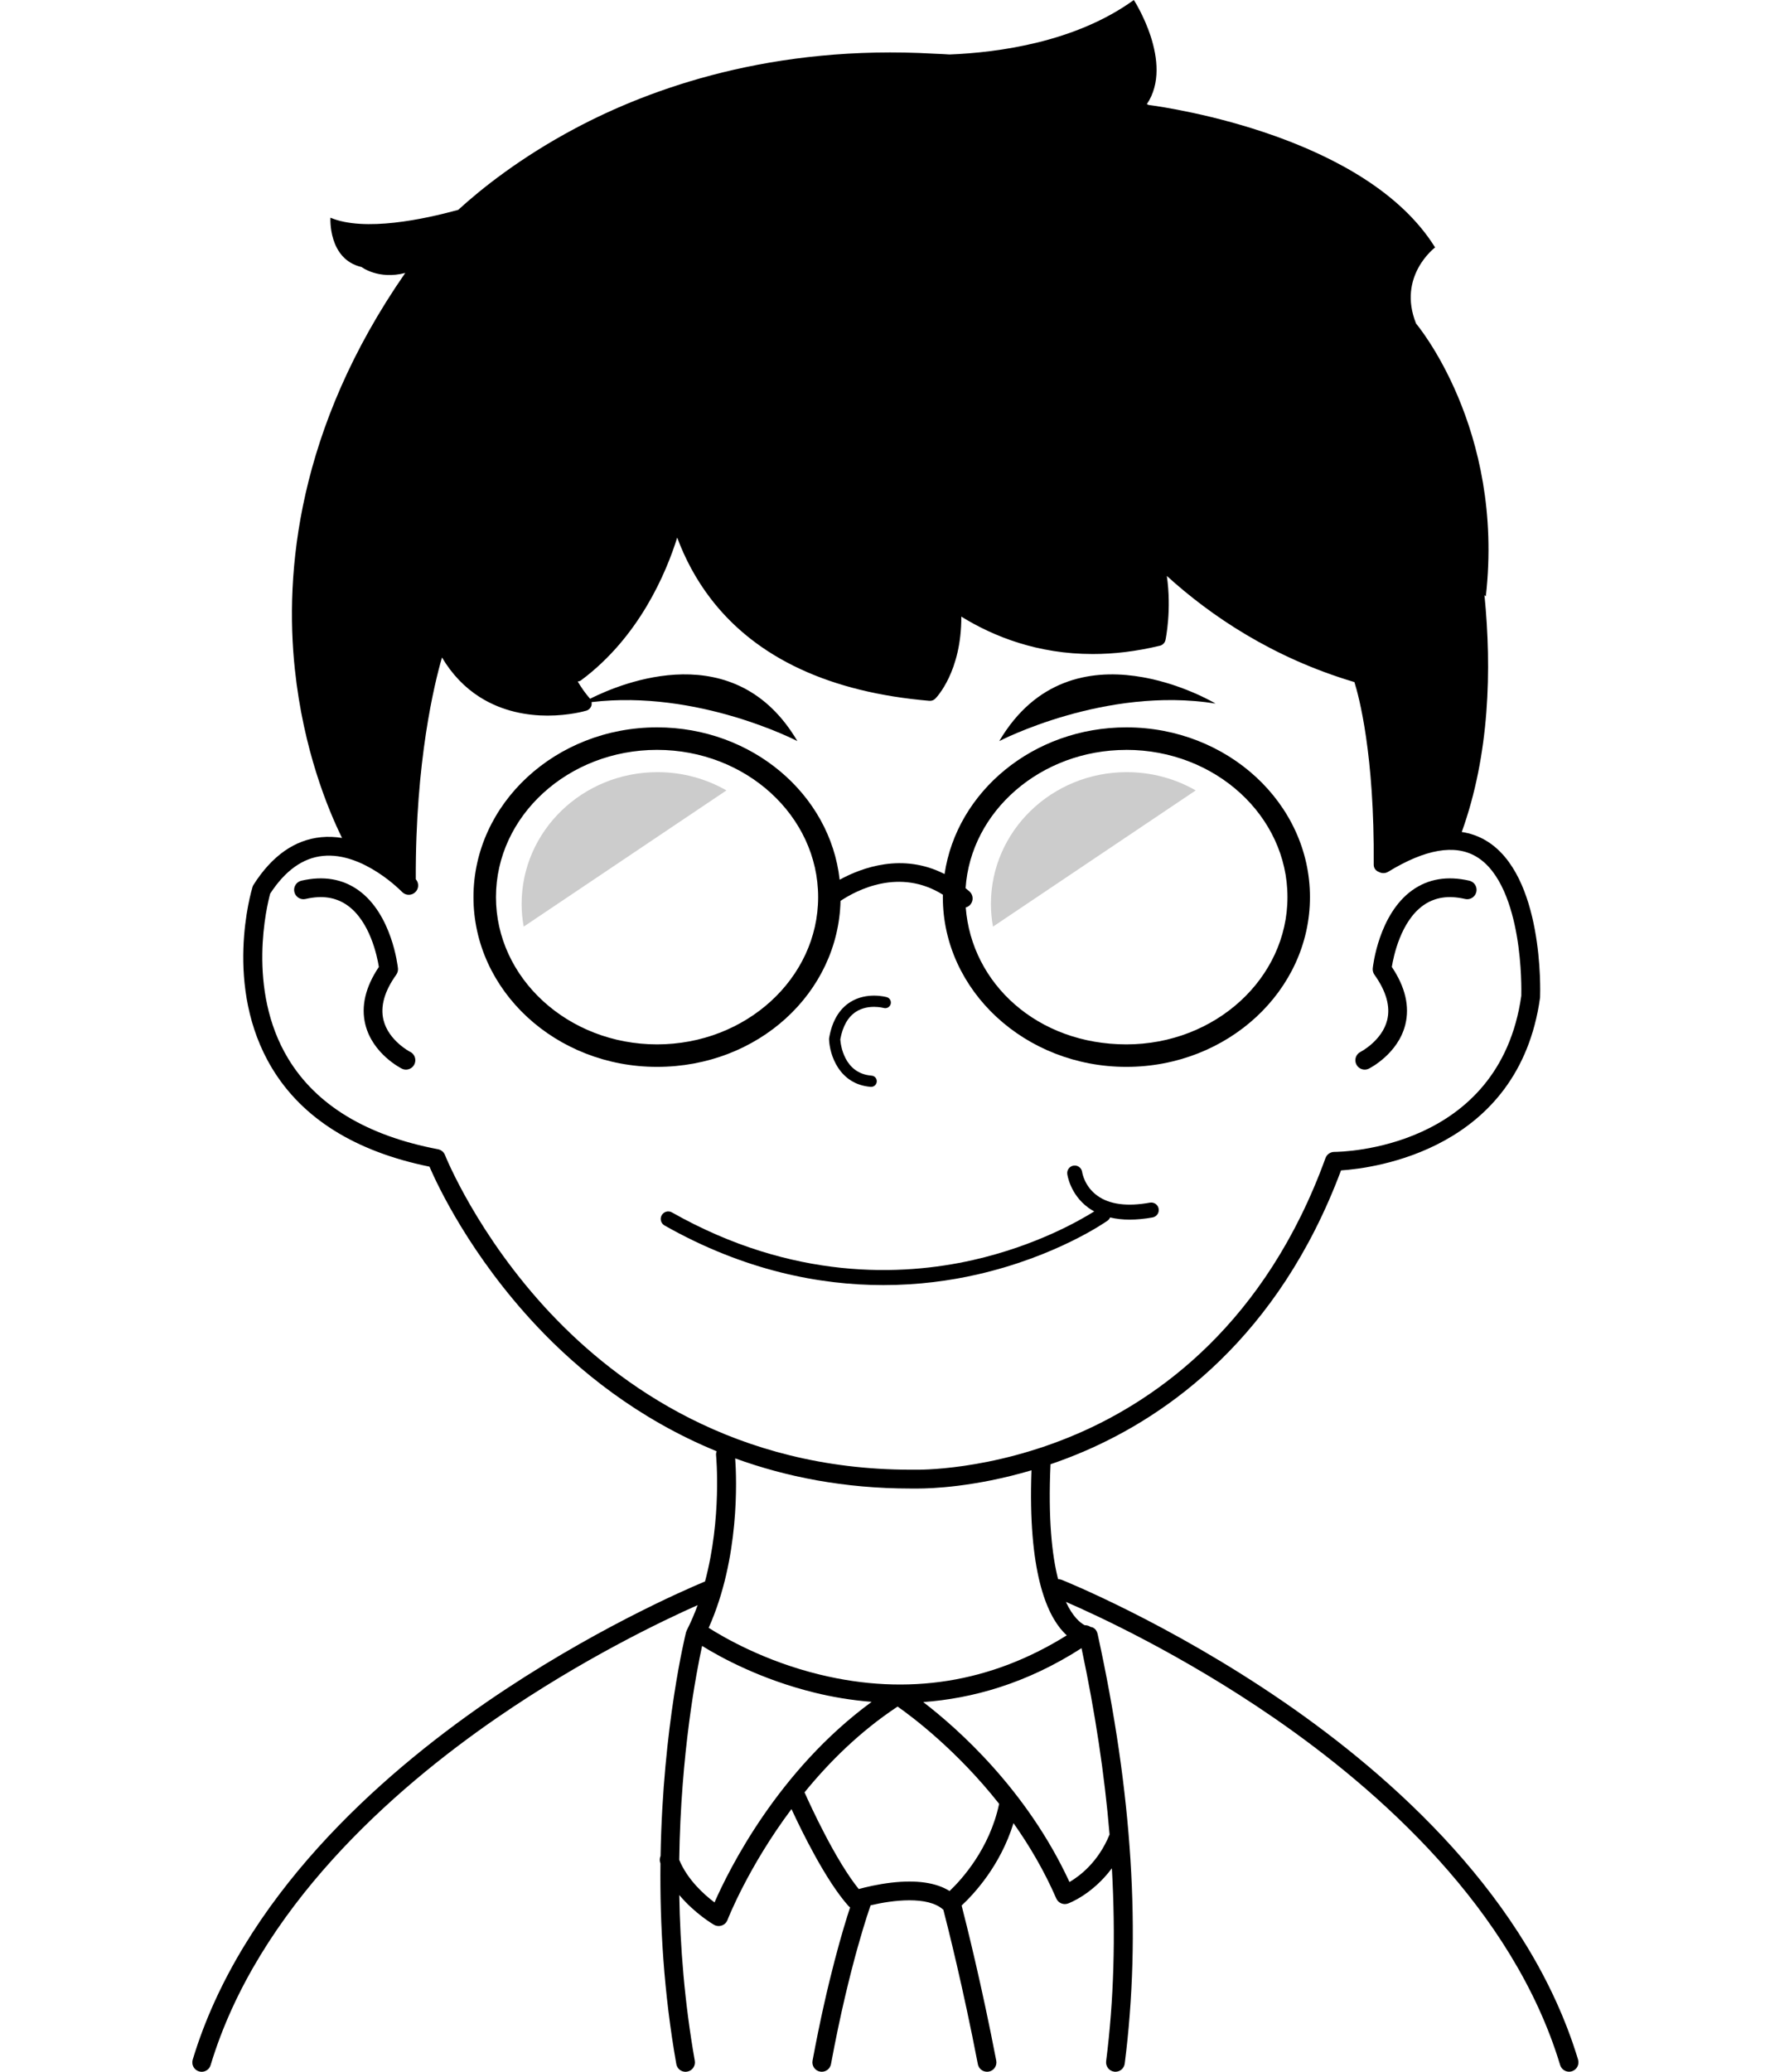 <svg width="120" height="140" viewBox="0 0 120 140" fill="none" xmlns="http://www.w3.org/2000/svg">
<g clip-path="url(#clip0_397_11127)">
<path d="M74.88 82.483C74.959 82.427 75.014 82.354 75.05 82.27C75.458 82.367 75.896 82.417 76.373 82.417C76.849 82.417 77.374 82.367 77.923 82.268C78.2 82.217 78.382 81.954 78.331 81.677C78.281 81.401 78.017 81.221 77.741 81.269C76.203 81.548 75.007 81.391 74.188 80.801C73.309 80.167 73.167 79.247 73.16 79.202C73.122 78.925 72.868 78.728 72.592 78.766C72.313 78.801 72.118 79.055 72.154 79.334C72.161 79.389 72.344 80.709 73.573 81.609C73.699 81.703 73.836 81.784 73.975 81.862C73.033 82.455 70.04 84.186 65.766 85.151C60.992 86.228 53.588 86.545 45.426 81.928C45.183 81.791 44.874 81.875 44.734 82.121C44.598 82.364 44.681 82.673 44.927 82.812C50.344 85.879 55.445 86.841 59.717 86.841C62.114 86.841 64.251 86.537 66.032 86.132C71.406 84.911 74.738 82.585 74.878 82.486L74.88 82.483Z" fill="black"/>
<path d="M57.88 68.362C58.706 67.837 59.725 68.109 59.745 68.114C59.945 68.172 60.156 68.053 60.214 67.853C60.272 67.65 60.153 67.439 59.953 67.384C59.897 67.369 58.602 67.011 57.483 67.716C56.732 68.187 56.251 69.005 56.053 70.148C56.048 70.174 56.048 70.199 56.048 70.227C56.084 71.266 56.72 73.272 58.866 73.445C58.876 73.445 58.886 73.445 58.896 73.445C59.092 73.445 59.259 73.293 59.274 73.095C59.292 72.885 59.135 72.702 58.924 72.687C57.036 72.538 56.829 70.543 56.808 70.237C56.971 69.343 57.33 68.714 57.88 68.364V68.362Z" fill="black"/>
<path d="M92.26 72.279C92.356 72.279 92.453 72.257 92.544 72.213C92.625 72.173 94.518 71.207 95.007 69.239C95.311 68.01 95.007 66.7 94.095 65.341C94.214 64.609 94.7 62.265 96.218 61.183C96.996 60.631 97.921 60.487 99.048 60.748C99.39 60.829 99.73 60.613 99.808 60.274C99.887 59.932 99.674 59.592 99.335 59.514C97.852 59.172 96.555 59.387 95.481 60.155C93.21 61.776 92.82 65.286 92.805 65.433C92.79 65.587 92.83 65.742 92.919 65.866C93.715 66.981 94.006 68.01 93.783 68.924C93.441 70.321 91.997 71.073 91.979 71.081C91.667 71.238 91.54 71.618 91.698 71.93C91.809 72.153 92.032 72.279 92.265 72.279H92.26Z" fill="black"/>
<path d="M27.73 71.081C27.714 71.073 26.267 70.323 25.925 68.924C25.702 68.01 25.991 66.981 26.789 65.866C26.878 65.739 26.921 65.585 26.904 65.433C26.888 65.283 26.498 61.774 24.228 60.155C23.151 59.387 21.856 59.172 20.374 59.514C20.034 59.592 19.821 59.932 19.9 60.274C19.978 60.613 20.318 60.829 20.66 60.748C21.788 60.487 22.712 60.631 23.49 61.183C25.011 62.265 25.497 64.609 25.614 65.341C24.701 66.7 24.395 68.01 24.701 69.239C25.191 71.207 27.083 72.173 27.165 72.213C27.256 72.259 27.352 72.279 27.446 72.279C27.676 72.279 27.899 72.153 28.011 71.93C28.168 71.618 28.044 71.238 27.732 71.078L27.73 71.081Z" fill="black"/>
<path d="M56.824 60.877C57.913 60.152 60.812 58.621 63.746 60.461C63.746 60.514 63.741 60.568 63.741 60.623C63.741 66.948 69.308 72.094 76.15 72.094C82.991 72.094 88.561 66.948 88.561 60.623C88.561 54.299 82.994 49.152 76.15 49.152C69.878 49.152 64.681 53.475 63.858 59.065C61.03 57.615 58.278 58.621 56.765 59.447C56.127 53.673 50.834 49.152 44.42 49.152C37.579 49.152 32.009 54.299 32.009 60.623C32.009 66.948 37.576 72.094 44.42 72.094C51.264 72.094 56.677 67.085 56.824 60.879V60.877ZM76.15 50.673C82.155 50.673 87.04 55.137 87.04 60.623C87.04 66.109 82.155 70.574 76.15 70.574C70.144 70.574 65.685 66.484 65.289 61.323C65.403 61.292 65.51 61.231 65.593 61.138C65.826 60.877 65.806 60.476 65.545 60.243C65.457 60.165 65.368 60.094 65.279 60.02C65.624 54.816 70.365 50.675 76.147 50.675L76.15 50.673ZM44.42 70.574C38.415 70.574 33.53 66.112 33.53 60.623C33.53 55.135 38.415 50.673 44.42 50.673C50.425 50.673 55.311 55.137 55.311 60.623C55.311 66.109 50.425 70.574 44.42 70.574Z" fill="black"/>
<path d="M35.265 61.082C35.265 61.607 35.313 62.118 35.405 62.618L49.111 53.412C47.745 52.629 46.151 52.178 44.448 52.178C39.378 52.178 35.265 56.164 35.265 61.082Z" fill="#CCCCCC"/>
<path d="M80.837 53.412C79.472 52.629 77.878 52.178 76.175 52.178C71.105 52.178 66.992 56.164 66.992 61.082C66.992 61.607 67.04 62.118 67.132 62.618L80.837 53.412Z" fill="#CCCCCC"/>
<path d="M106.688 139.184C103.384 128.245 94.057 120.008 86.812 115.023C78.995 109.644 71.85 106.788 71.779 106.758C71.698 106.725 71.614 106.712 71.533 106.712C71.117 105.083 70.854 102.633 71.021 98.948C71.761 98.695 72.524 98.406 73.307 98.069C78.901 95.665 86.419 90.424 90.661 79.09C92.889 78.943 102.674 77.704 104.114 67.437C104.116 67.417 104.119 67.394 104.119 67.374C104.131 67.037 104.387 59.103 100.434 56.787C99.938 56.496 99.398 56.308 98.823 56.222C100.711 50.987 100.855 45.225 100.358 40.215L100.45 40.301C101.737 28.94 95.734 21.865 95.734 21.865C94.447 18.649 97.021 16.721 97.021 16.721C92.374 9.246 79.162 7.293 77.655 7.092C77.614 7.075 77.574 7.057 77.533 7.039C79.416 4.252 76.654 0 76.654 0C72.719 2.848 67.501 3.55 64.197 3.682C63.858 3.659 63.513 3.641 63.166 3.629C52.26 3.003 44.043 5.932 38.879 8.679C35.161 10.658 32.534 12.761 30.978 14.182C28.682 14.813 24.638 15.68 22.34 14.712C22.34 14.712 22.165 17.519 24.446 18.046C24.446 18.046 25.593 18.921 27.398 18.444C20.07 28.998 19.244 38.723 19.933 45.22C20.513 50.691 22.185 54.717 23.125 56.625C22.667 56.551 22.193 56.526 21.712 56.574C19.925 56.749 18.39 57.828 17.143 59.785C17.113 59.833 17.087 59.886 17.072 59.939C16.988 60.213 15.07 66.684 18.39 72.183C20.44 75.578 24.02 77.816 29.035 78.837C29.582 80.109 31.802 84.847 36.299 89.624C39.089 92.586 43.095 95.872 48.449 98.069C48.416 98.155 48.401 98.252 48.411 98.35C48.416 98.404 48.809 102.579 47.664 106.867C46.306 107.432 39.869 110.222 32.896 115.021C25.659 120.008 16.33 128.245 13.028 139.184C12.927 139.519 13.117 139.873 13.451 139.975C13.512 139.992 13.573 140.003 13.633 140.003C13.905 140.003 14.158 139.825 14.239 139.551C17.434 128.972 26.529 120.95 33.598 116.083C39.396 112.092 44.813 109.51 47.167 108.466C46.954 109.043 46.711 109.616 46.43 110.171C46.409 110.214 46.392 110.257 46.379 110.303C46.356 110.394 44.81 116.61 44.658 125.417C44.595 125.562 44.583 125.729 44.638 125.889C44.643 125.899 44.646 125.909 44.651 125.922C44.605 130.022 44.869 134.656 45.723 139.481C45.776 139.787 46.044 140.003 46.346 140.003C46.382 140.003 46.419 140 46.458 139.992C46.802 139.932 47.033 139.602 46.972 139.258C46.278 135.33 45.981 131.534 45.923 128.058C46.987 129.32 48.201 130.027 48.274 130.07C48.371 130.125 48.48 130.153 48.589 130.153C48.66 130.153 48.733 130.141 48.801 130.115C48.976 130.052 49.116 129.918 49.181 129.745C49.204 129.687 50.578 126.162 53.509 122.248C54.216 123.781 55.836 127.092 57.363 128.8C57.396 128.836 57.434 128.864 57.472 128.891C57.042 130.194 55.947 133.769 54.933 139.252C54.87 139.597 55.098 139.926 55.44 139.99C55.478 139.997 55.519 140 55.557 140C55.856 140 56.122 139.787 56.18 139.481C57.427 132.73 58.836 128.815 58.851 128.777C58.853 128.77 58.856 128.76 58.858 128.752C60.336 128.402 62.73 128.096 63.777 129.054C64.076 130.209 65.109 134.301 66.108 139.486C66.166 139.79 66.432 140 66.729 140C66.769 140 66.81 139.997 66.85 139.99C67.195 139.924 67.418 139.592 67.352 139.247C66.356 134.073 65.322 129.973 65.011 128.765C65.811 128.025 67.623 126.102 68.518 123.2C69.584 124.705 70.59 126.406 71.409 128.288C71.543 128.595 71.893 128.747 72.207 128.63C72.291 128.6 73.864 128.005 75.169 126.249C75.43 130.827 75.303 135.183 74.781 139.285C74.738 139.633 74.982 139.949 75.329 139.995C75.357 139.997 75.382 140 75.41 140C75.724 140 75.998 139.767 76.038 139.448C77.158 130.66 76.56 121.171 74.209 110.435C74.15 110.163 73.983 109.968 73.727 109.94C73.611 109.857 73.471 109.819 73.329 109.824C73.02 109.657 72.521 109.246 72.06 108.248C74.074 109.119 79.874 111.78 86.115 116.078C93.183 120.945 102.279 128.967 105.474 139.546C105.558 139.82 105.809 139.997 106.08 139.997C106.141 139.997 106.202 139.987 106.262 139.97C106.597 139.868 106.787 139.516 106.686 139.179L106.688 139.184ZM37.26 88.793C32.265 83.502 30.104 78.107 30.084 78.051C30.005 77.849 29.825 77.702 29.612 77.661C24.795 76.744 21.387 74.684 19.484 71.539C16.641 66.841 18.065 61.125 18.265 60.39C19.279 58.829 20.478 57.973 21.833 57.839C24.56 57.565 27.154 60.246 27.18 60.271C27.42 60.525 27.821 60.532 28.074 60.291C28.323 60.056 28.335 59.668 28.11 59.415C28.074 51.435 29.379 46.152 29.881 44.429C30.55 45.554 31.401 46.451 32.432 47.105C33.991 48.093 35.676 48.357 37.024 48.357C38.489 48.357 39.558 48.048 39.641 48.022C39.806 47.974 39.935 47.842 39.983 47.678C40.006 47.602 40.006 47.521 39.994 47.445C47.192 46.583 53.907 50.08 53.907 50.08C49.721 42.975 42.084 46.117 39.89 47.219C39.885 47.214 39.882 47.209 39.88 47.204C39.57 46.849 39.299 46.464 39.059 46.056C39.14 46.043 39.218 46.02 39.289 45.967C43.224 43.043 45.044 38.69 45.783 36.328C46.3 37.719 47.033 39.136 48.069 40.481C51.148 44.475 56.117 46.788 62.834 47.358C62.849 47.358 62.862 47.358 62.877 47.358C63.011 47.358 63.141 47.305 63.234 47.209C63.313 47.13 65.006 45.379 64.99 41.667C67.195 43.028 70.167 44.196 73.872 44.196C75.281 44.196 76.798 44.026 78.418 43.634C78.608 43.588 78.752 43.438 78.793 43.248C78.813 43.152 79.218 41.201 78.884 38.918C81.853 41.614 86.034 44.45 91.566 46.092C91.867 47.047 92.932 50.982 92.871 58.437C92.871 58.662 93.015 58.852 93.218 58.921C93.41 59.027 93.651 59.032 93.854 58.908C96.352 57.383 98.349 57.035 99.788 57.877C101.471 58.86 102.213 61.33 102.543 63.231C102.89 65.23 102.854 67.039 102.849 67.293C101.364 77.697 90.661 77.839 90.205 77.841C89.939 77.841 89.701 78.008 89.61 78.259C85.561 89.416 78.263 94.544 72.851 96.881C66.964 99.425 61.965 99.318 61.892 99.316C61.79 99.316 61.689 99.316 61.587 99.316C49.703 99.316 41.803 93.602 37.257 88.787L37.26 88.793ZM61.567 100.588C61.671 100.588 61.778 100.588 61.884 100.588C61.904 100.588 61.973 100.588 62.081 100.588C62.87 100.588 65.855 100.504 69.734 99.356C69.486 106.193 70.758 109.069 71.888 110.28C71.966 110.364 72.045 110.44 72.121 110.508C66.987 113.713 61.375 114.608 55.422 113.161C51.695 112.256 48.931 110.652 47.91 110.001C50.015 105.298 49.802 99.924 49.703 98.551C53.132 99.797 57.072 100.588 61.565 100.588H61.567ZM48.305 128.557C47.605 128.032 46.48 127.029 45.92 125.681C46.022 118.47 47.081 112.991 47.466 111.223C48.703 111.99 51.424 113.488 55.075 114.382C56.223 114.664 57.52 114.892 58.929 115.003C52.6 119.635 49.28 126.335 48.305 128.557ZM64.2 127.787C63.29 127.217 61.975 127.026 60.277 127.219C59.347 127.325 58.524 127.526 58.055 127.652C56.477 125.701 54.776 121.984 54.391 121.117C56.059 119.07 58.146 116.997 60.683 115.322C61.671 116.014 64.694 118.279 67.547 121.895C66.903 124.944 65.001 127.024 64.2 127.782V127.787ZM75.012 123.976C75.012 123.976 75.004 123.988 75.002 123.993C74.247 125.828 73.005 126.768 72.303 127.179C69.415 120.932 64.734 116.797 62.416 115.018C65.71 114.78 69.387 113.777 73.117 111.375C74.041 115.725 74.677 119.934 75.014 123.973L75.012 123.976Z" fill="black"/>
<path d="M82.178 47.543C82.178 47.543 72.481 41.726 67.555 50.08C67.555 50.08 74.716 46.35 82.178 47.543Z" fill="black"/>
</g>
<defs>
<clipPath id="clip0_397_11127">
<rect width="93.713" height="140" fill="white" transform="translate(13)"/>
</clipPath>
</defs>
</svg>
